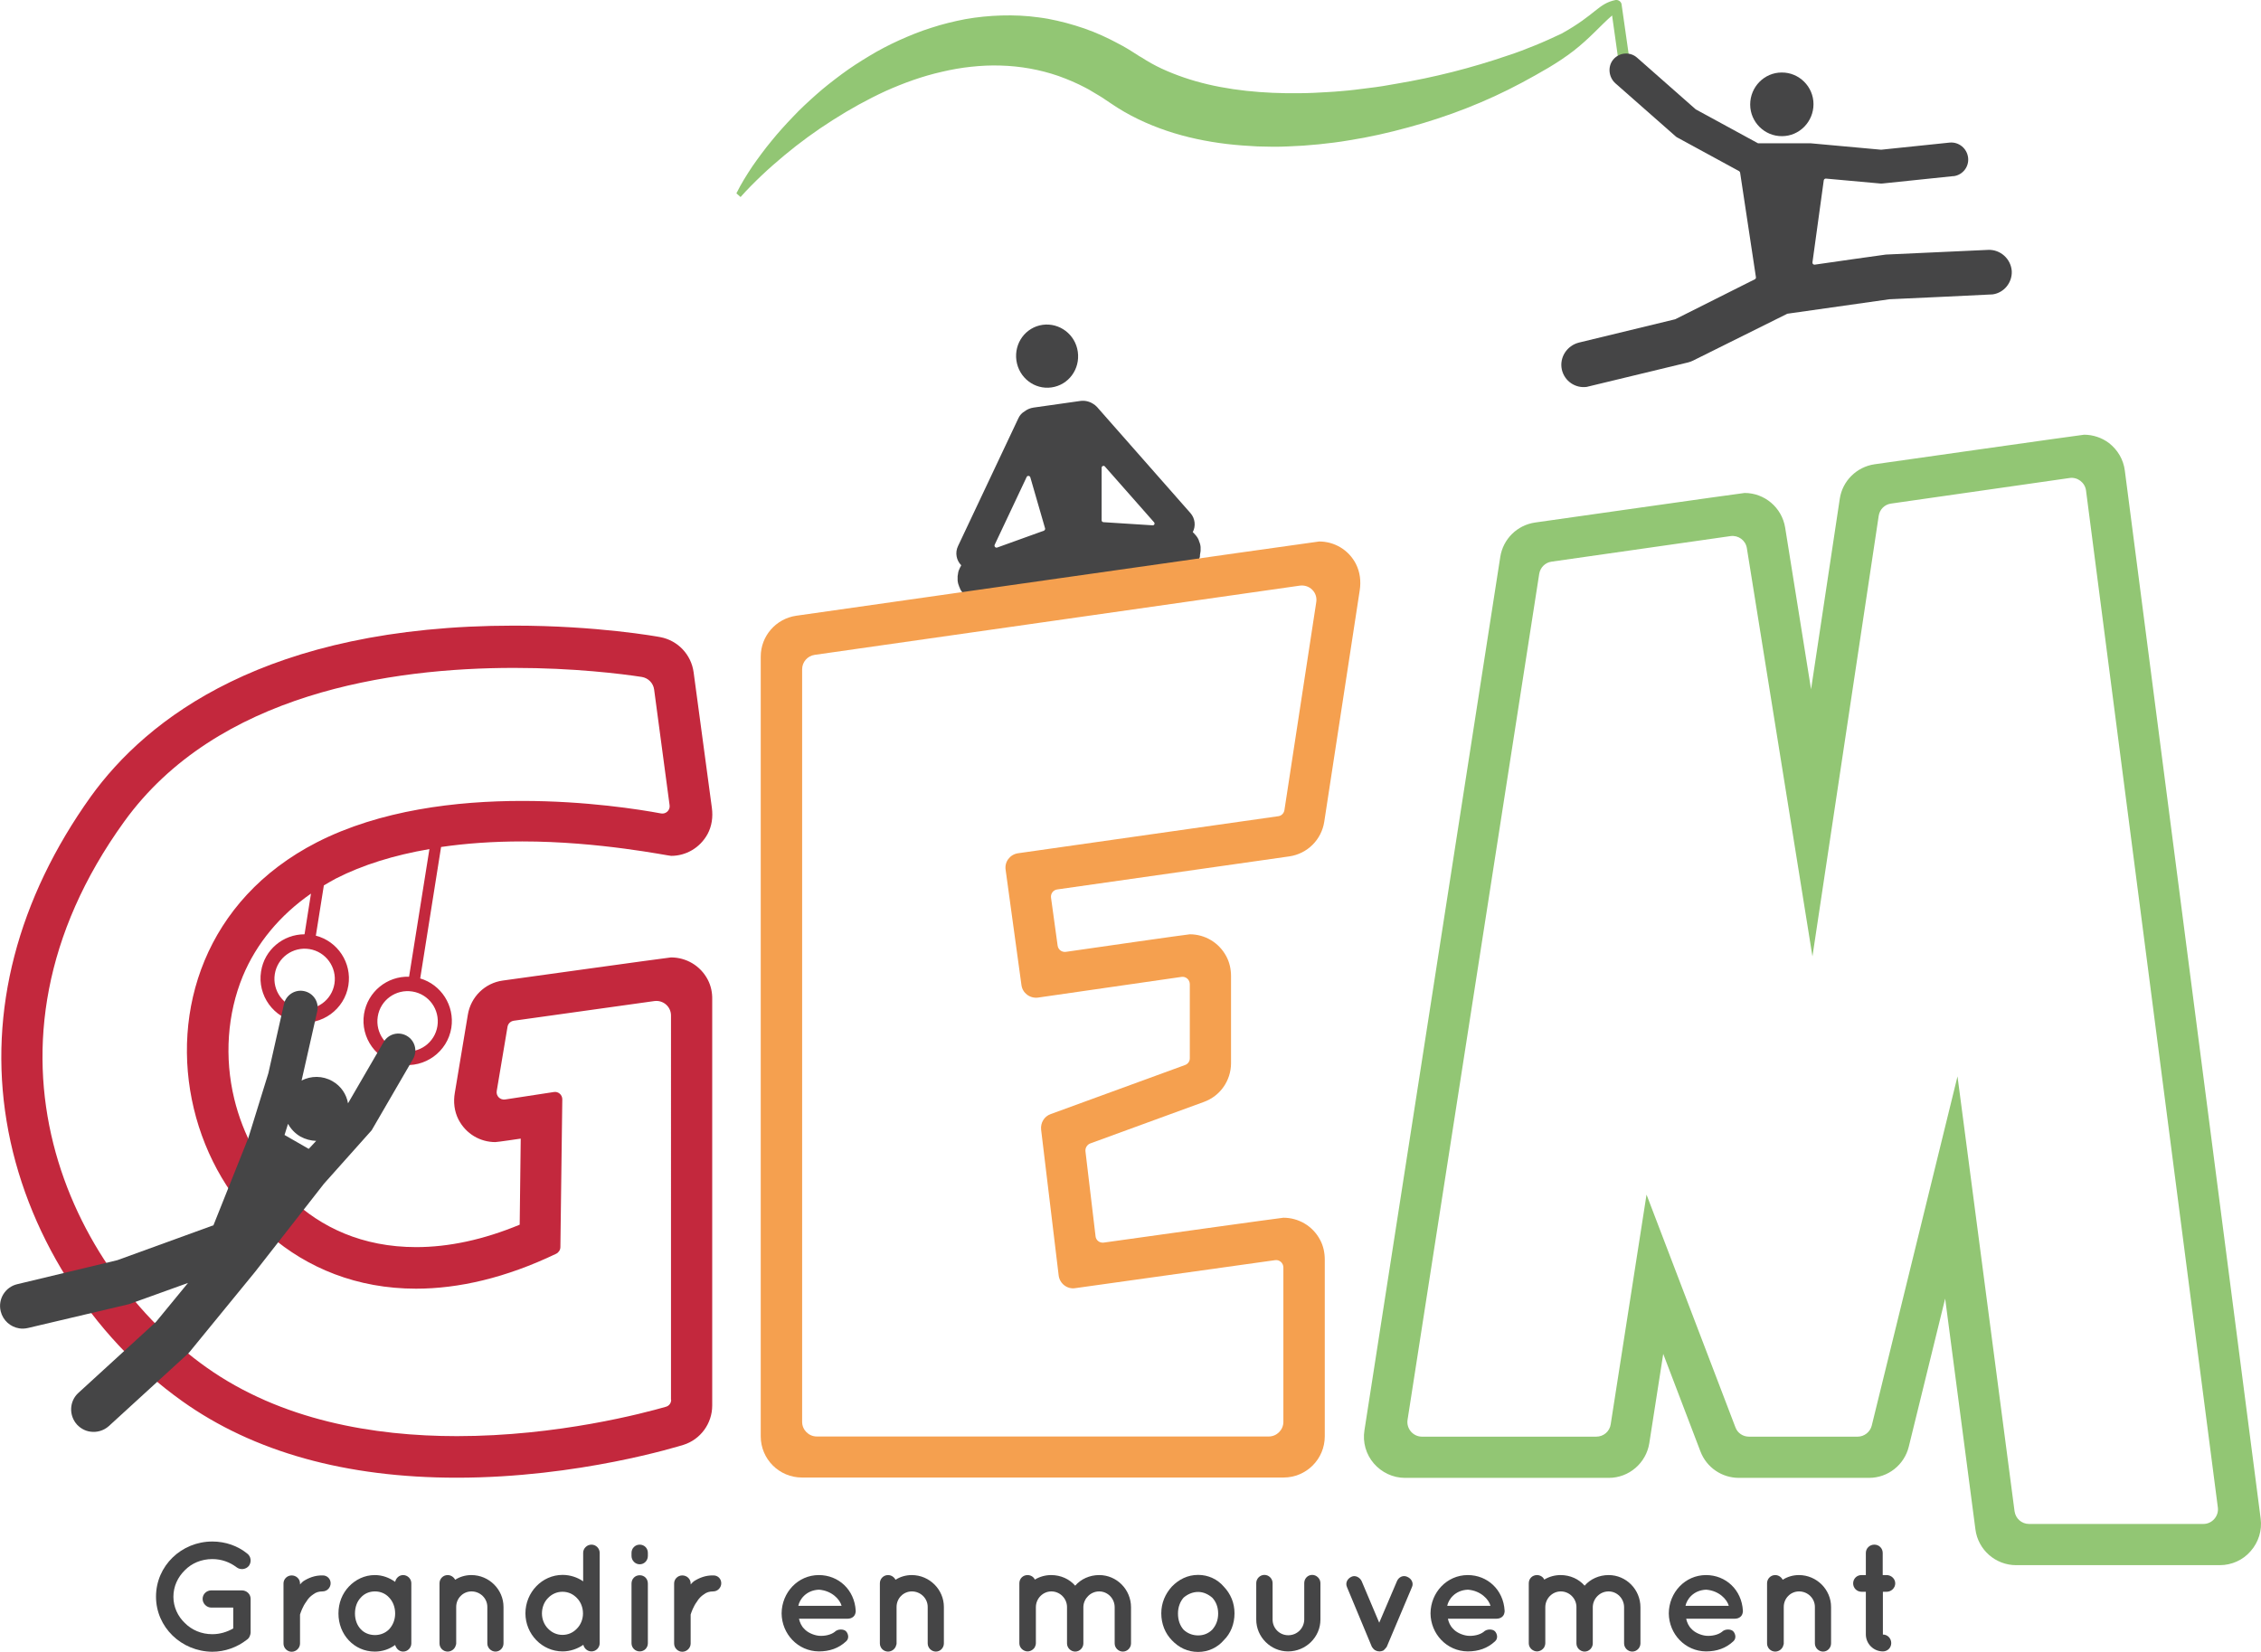 <?xml version="1.0" encoding="utf-8"?>
<!-- Generator: Adobe Illustrator 23.0.1, SVG Export Plug-In . SVG Version: 6.00 Build 0)  -->
<svg version="1.1" id="Calque_1" xmlns="http://www.w3.org/2000/svg" xmlns:xlink="http://www.w3.org/1999/xlink" x="0px" y="0px"
	 viewBox="0 0 130 95" style="enable-background:new 0 0 130 95;" xml:space="preserve">
<style type="text/css">
	.st0{fill:#454546;}
	.st1{fill:#C3283D;}
	.st2{fill:#92C674;}
	.st3{fill:#F5A04F;}
</style>
<g>
	<g>
		<path class="st0" d="M8.97,91.82c0-1.77,1.46-3.17,3.24-3.17c0.75,0,1.46,0.25,2,0.69c0.23,0.17,0.26,0.49,0.1,0.71
			c-0.17,0.21-0.49,0.25-0.71,0.08c-0.38-0.29-0.86-0.47-1.39-0.47c-0.63,0-1.19,0.24-1.58,0.64c-0.41,0.4-0.66,0.93-0.66,1.53
			c0,0.58,0.25,1.12,0.66,1.51c0.4,0.4,0.95,0.64,1.58,0.64c0.44,0,0.85-0.13,1.2-0.33v-1.2h-1.26c-0.27,0-0.5-0.23-0.5-0.5
			c0-0.28,0.23-0.49,0.5-0.49h1.73c0.01,0,0.01,0,0.01,0c0.01,0,0.01,0,0.01,0c0.28,0,0.51,0.21,0.51,0.49v1.94
			c0,0.06-0.02,0.1-0.03,0.15c-0.01,0.02-0.01,0.03-0.02,0.04v0.01c-0.03,0.08-0.08,0.15-0.17,0.21c-0.55,0.43-1.25,0.69-1.99,0.69
			C10.43,94.97,8.97,93.58,8.97,91.82z"/>
		<path class="st0" d="M19.01,91.05c0,0.25-0.2,0.47-0.47,0.47c-0.2,0-0.38,0.05-0.53,0.17c-0.17,0.11-0.3,0.25-0.4,0.42
			c-0.21,0.28-0.32,0.62-0.36,0.74v1.67c0,0.25-0.22,0.47-0.48,0.47c-0.25,0-0.47-0.21-0.47-0.47v-3.46c0-0.25,0.21-0.46,0.47-0.46
			c0.26,0,0.48,0.2,0.48,0.46v0.06c0.05-0.06,0.12-0.13,0.18-0.18c0.29-0.19,0.67-0.35,1.11-0.34
			C18.8,90.59,19.01,90.79,19.01,91.05z"/>
		<path class="st0" d="M23.65,92.79v1.72c0,0.25-0.21,0.47-0.47,0.47c-0.23,0-0.4-0.17-0.46-0.38c-0.33,0.24-0.73,0.38-1.17,0.38
			c-0.6,0-1.12-0.25-1.49-0.64c-0.38-0.4-0.6-0.95-0.6-1.55c0-0.61,0.22-1.15,0.6-1.55c0.38-0.4,0.9-0.66,1.49-0.66
			c0.44,0,0.83,0.15,1.17,0.39c0.05-0.22,0.23-0.39,0.46-0.39c0.25,0,0.47,0.21,0.47,0.47V92.79z M22.72,92.79
			c0-0.37-0.13-0.69-0.34-0.91c-0.21-0.24-0.51-0.36-0.82-0.36c-0.32,0-0.61,0.12-0.82,0.36c-0.21,0.22-0.33,0.54-0.33,0.91
			c0,0.36,0.12,0.68,0.33,0.9c0.2,0.22,0.5,0.34,0.82,0.34c0.31,0,0.61-0.12,0.82-0.34C22.59,93.46,22.72,93.15,22.72,92.79z"/>
		<path class="st0" d="M28.95,92.41v2.1c0,0.25-0.2,0.47-0.46,0.47c-0.25,0-0.47-0.21-0.47-0.47v-2.1c0-0.49-0.41-0.89-0.91-0.89
			c-0.49,0-0.88,0.4-0.88,0.89v2.1c0,0.03,0,0.05-0.02,0.09c-0.04,0.21-0.24,0.38-0.47,0.38c-0.26,0-0.47-0.21-0.47-0.47v-2.1v-1.36
			c0-0.25,0.2-0.47,0.47-0.47c0.18,0,0.35,0.11,0.43,0.27c0.26-0.17,0.59-0.27,0.93-0.27C28.13,90.58,28.95,91.42,28.95,92.41z"/>
		<path class="st0" d="M34.48,94.5c0,0.25-0.21,0.47-0.47,0.47c-0.24,0-0.42-0.17-0.47-0.38c-0.33,0.23-0.76,0.38-1.19,0.38
			c-1.19,0-2.14-1-2.14-2.19c0-1.2,0.95-2.21,2.14-2.21c0.43,0,0.85,0.14,1.18,0.37V89.3c0-0.25,0.21-0.47,0.48-0.47
			c0.26,0,0.47,0.22,0.47,0.47v3.48c0,0,0,0,0,0.01V94.5z M32.34,91.54c-0.32,0-0.61,0.13-0.83,0.36c-0.22,0.22-0.35,0.54-0.35,0.89
			c0,0.33,0.13,0.65,0.35,0.87c0.22,0.23,0.51,0.36,0.83,0.36c0.33,0,0.61-0.13,0.83-0.36c0.22-0.22,0.35-0.54,0.35-0.87
			c0-0.35-0.13-0.67-0.35-0.89C32.95,91.67,32.67,91.54,32.34,91.54z"/>
		<path class="st0" d="M37.25,89.48c0,0.26-0.2,0.48-0.47,0.48c-0.26,0-0.47-0.22-0.47-0.48V89.3c0-0.26,0.21-0.47,0.47-0.47
			c0.27,0,0.47,0.21,0.47,0.47V89.48z M37.25,91.07v3.43c0,0.26-0.2,0.47-0.47,0.47c-0.26,0-0.47-0.21-0.47-0.47v-3.43
			c0-0.28,0.21-0.48,0.47-0.48C37.05,90.59,37.25,90.79,37.25,91.07z"/>
		<path class="st0" d="M41.47,91.05c0,0.25-0.2,0.47-0.47,0.47c-0.2,0-0.38,0.05-0.53,0.17c-0.17,0.11-0.3,0.25-0.4,0.42
			c-0.21,0.28-0.32,0.62-0.36,0.74v1.67c0,0.25-0.22,0.47-0.48,0.47c-0.25,0-0.47-0.21-0.47-0.47v-3.46c0-0.25,0.21-0.46,0.47-0.46
			c0.26,0,0.48,0.2,0.48,0.46v0.06c0.05-0.06,0.12-0.13,0.18-0.18c0.29-0.19,0.67-0.35,1.11-0.34
			C41.27,90.59,41.47,90.79,41.47,91.05z"/>
		<path class="st0" d="M44.94,92.78c0.01-1.2,0.94-2.2,2.14-2.2c1.14,0,2.05,0.85,2.12,2.04c0,0.01,0,0.03,0,0.04
			c0,0.02,0,0.06-0.01,0.08c-0.03,0.21-0.21,0.35-0.46,0.35h-2.79c0.04,0.2,0.14,0.43,0.3,0.58c0.18,0.21,0.54,0.37,0.84,0.4
			c0.32,0.03,0.69-0.05,0.91-0.22c0.18-0.19,0.54-0.17,0.66-0.03c0.11,0.12,0.2,0.39,0,0.57c-0.43,0.4-0.95,0.58-1.57,0.58
			C45.88,94.96,44.95,93.97,44.94,92.78z M45.9,92.35h2.49c-0.09-0.35-0.54-0.87-1.3-0.93C46.34,91.45,45.97,91.99,45.9,92.35z"/>
		<path class="st0" d="M54.27,92.41v2.1c0,0.25-0.2,0.47-0.46,0.47c-0.25,0-0.47-0.21-0.47-0.47v-2.1c0-0.49-0.41-0.89-0.91-0.89
			c-0.49,0-0.88,0.4-0.88,0.89v2.1c0,0.03,0,0.05-0.02,0.09c-0.04,0.21-0.24,0.38-0.47,0.38c-0.26,0-0.47-0.21-0.47-0.47v-2.1v-1.36
			c0-0.25,0.2-0.47,0.47-0.47c0.18,0,0.35,0.11,0.43,0.27c0.26-0.17,0.59-0.27,0.93-0.27C53.45,90.58,54.27,91.42,54.27,92.41z"/>
		<path class="st0" d="M62.29,92.4c0,0.01,0,0.02,0,0.03v2.08c0,0.25-0.21,0.47-0.47,0.47c-0.25,0-0.47-0.21-0.47-0.47v-2.08
			c0-0.01,0-0.02,0-0.03c-0.01-0.48-0.41-0.88-0.9-0.88c-0.48,0-0.89,0.4-0.89,0.91v2.08c0,0.02-0.01,0.04-0.01,0.06
			c0,0.01,0,0.03,0,0.03c-0.01,0.02-0.01,0.04-0.03,0.05c0,0.01,0,0.03,0,0.04c-0.08,0.16-0.25,0.28-0.44,0.28
			c-0.04,0-0.06-0.01-0.09-0.01c-0.21-0.05-0.38-0.23-0.38-0.46v-2.08c0-0.01,0-0.01,0-0.01v-1.36c0-0.27,0.21-0.47,0.47-0.47
			c0.18,0,0.35,0.1,0.42,0.26c0.28-0.17,0.61-0.26,0.94-0.26c0.55,0,1.05,0.23,1.38,0.61c0.33-0.38,0.83-0.61,1.38-0.61
			c1.01,0,1.83,0.83,1.83,1.85v2.08c0,0.25-0.21,0.47-0.47,0.47c-0.25,0-0.47-0.21-0.47-0.47v-2.08c0-0.5-0.4-0.91-0.89-0.91
			C62.71,91.52,62.31,91.92,62.29,92.4z"/>
		<path class="st0" d="M67.38,94.33c-0.38-0.39-0.61-0.93-0.61-1.55c0-0.6,0.23-1.12,0.61-1.54c0.4-0.41,0.9-0.67,1.51-0.67
			c0.58,0,1.11,0.25,1.47,0.67c0.4,0.42,0.62,0.94,0.62,1.54c0,0.61-0.22,1.16-0.62,1.55C70,94.75,69.47,95,68.89,95
			C68.28,95,67.78,94.75,67.38,94.33z M67.73,92.79c0,0.38,0.11,0.69,0.32,0.93c0.22,0.21,0.51,0.33,0.84,0.33
			c0.31,0,0.59-0.11,0.81-0.33c0.22-0.25,0.34-0.55,0.34-0.93c0-0.36-0.12-0.68-0.34-0.91c-0.22-0.19-0.5-0.33-0.81-0.33
			c-0.33,0-0.62,0.14-0.84,0.33C67.85,92.11,67.73,92.43,67.73,92.79z"/>
		<path class="st0" d="M74.06,94.97c-1,0-1.83-0.83-1.83-1.83v-2.1c0-0.25,0.21-0.47,0.47-0.47c0.26,0,0.47,0.22,0.47,0.47v2.1
			c0,0.5,0.4,0.9,0.9,0.9c0.51,0,0.91-0.4,0.92-0.9v-2.1c0-0.25,0.19-0.47,0.46-0.47c0.25,0,0.47,0.22,0.47,0.47v2.1
			C75.92,94.15,75.08,94.97,74.06,94.97z"/>
		<path class="st0" d="M81.18,91.28l-1.44,3.41c-0.01,0.03-0.03,0.05-0.04,0.06c0,0.01-0.01,0.01-0.01,0.01
			c-0.02,0.02-0.04,0.04-0.05,0.06c0,0.01-0.01,0.01-0.01,0.01c-0.02,0.03-0.04,0.04-0.05,0.05c0,0-0.01,0-0.01,0.01
			c-0.02,0.02-0.04,0.04-0.06,0.04c0,0,0,0-0.02,0c0,0,0,0,0,0.01c-0.03,0-0.05,0.01-0.07,0.02c-0.01,0-0.01,0-0.02,0
			c-0.04,0.01-0.06,0.01-0.09,0.01c-0.02,0-0.04,0-0.08-0.01c-0.01,0-0.01,0-0.02,0c-0.03-0.01-0.04-0.02-0.07-0.02
			c0-0.01,0-0.01,0-0.01c-0.02,0-0.02,0-0.02,0c-0.03-0.01-0.04-0.03-0.08-0.04c0-0.01-0.01-0.01-0.01-0.01
			c-0.02-0.02-0.04-0.03-0.05-0.05c-0.01,0-0.01,0-0.02-0.01c-0.01-0.02-0.03-0.04-0.04-0.06c-0.01,0-0.01,0-0.01-0.01
			c-0.02-0.01-0.03-0.04-0.04-0.06l-1.42-3.41c-0.11-0.24,0.01-0.49,0.25-0.6c0.21-0.11,0.48,0.02,0.59,0.25l1.01,2.39l1.02-2.39
			c0.1-0.24,0.36-0.36,0.59-0.25C81.17,90.79,81.29,91.05,81.18,91.28z"/>
		<path class="st0" d="M82.25,92.78c0.01-1.2,0.94-2.2,2.14-2.2c1.14,0,2.05,0.85,2.12,2.04c0,0.01,0,0.03,0,0.04
			c0,0.02,0,0.06-0.01,0.08c-0.03,0.21-0.21,0.35-0.46,0.35h-2.79c0.04,0.2,0.14,0.43,0.3,0.58c0.18,0.21,0.54,0.37,0.84,0.4
			c0.32,0.03,0.69-0.05,0.91-0.22c0.18-0.19,0.54-0.17,0.66-0.03c0.11,0.12,0.2,0.39,0,0.57c-0.43,0.4-0.95,0.58-1.57,0.58
			C83.19,94.96,82.26,93.97,82.25,92.78z M83.21,92.35h2.49c-0.09-0.35-0.54-0.87-1.3-0.93C83.65,91.45,83.28,91.99,83.21,92.35z"/>
		<path class="st0" d="M91.58,92.4c0,0.01,0,0.02,0,0.03v2.08c0,0.25-0.21,0.47-0.47,0.47c-0.25,0-0.47-0.21-0.47-0.47v-2.08
			c0-0.01,0-0.02,0-0.03c-0.01-0.48-0.41-0.88-0.9-0.88c-0.48,0-0.89,0.4-0.89,0.91v2.08c0,0.02-0.01,0.04-0.01,0.06
			c0,0.01,0,0.03,0,0.03c-0.01,0.02-0.01,0.04-0.03,0.05c0,0.01,0,0.03,0,0.04c-0.08,0.16-0.25,0.28-0.44,0.28
			c-0.04,0-0.06-0.01-0.09-0.01c-0.21-0.05-0.38-0.23-0.38-0.46v-2.08c0-0.01,0-0.01,0-0.01v-1.36c0-0.27,0.21-0.47,0.47-0.47
			c0.18,0,0.35,0.1,0.42,0.26c0.28-0.17,0.61-0.26,0.94-0.26c0.55,0,1.05,0.23,1.38,0.61c0.33-0.38,0.83-0.61,1.38-0.61
			c1.01,0,1.83,0.83,1.83,1.85v2.08c0,0.25-0.21,0.47-0.47,0.47c-0.25,0-0.47-0.21-0.47-0.47v-2.08c0-0.5-0.4-0.91-0.89-0.91
			C91.99,91.52,91.6,91.92,91.58,92.4z"/>
		<path class="st0" d="M95.95,92.78c0.01-1.2,0.94-2.2,2.14-2.2c1.14,0,2.05,0.85,2.12,2.04c0,0.01,0,0.03,0,0.04
			c0,0.02,0,0.06-0.01,0.08c-0.03,0.21-0.21,0.35-0.46,0.35h-2.79c0.04,0.2,0.14,0.43,0.3,0.58c0.18,0.21,0.54,0.37,0.84,0.4
			c0.32,0.03,0.69-0.05,0.91-0.22c0.18-0.19,0.54-0.17,0.66-0.03c0.11,0.12,0.2,0.39,0,0.57c-0.43,0.4-0.95,0.58-1.57,0.58
			C96.89,94.96,95.96,93.97,95.95,92.78z M96.91,92.35h2.49c-0.09-0.35-0.54-0.87-1.3-0.93C97.35,91.45,96.98,91.99,96.91,92.35z"/>
		<path class="st0" d="M105.28,92.41v2.1c0,0.25-0.2,0.47-0.46,0.47c-0.25,0-0.47-0.21-0.47-0.47v-2.1c0-0.49-0.41-0.89-0.91-0.89
			c-0.49,0-0.88,0.4-0.88,0.89v2.1c0,0.03,0,0.05-0.02,0.09c-0.04,0.21-0.24,0.38-0.47,0.38c-0.26,0-0.47-0.21-0.47-0.47v-2.1v-1.36
			c0-0.25,0.2-0.47,0.47-0.47c0.18,0,0.35,0.11,0.43,0.27c0.26-0.17,0.59-0.27,0.93-0.27C104.46,90.58,105.28,91.42,105.28,92.41z"
			/>
		<path class="st0" d="M108.97,91.06c0,0.26-0.23,0.48-0.49,0.48h-0.22V94c0.27,0,0.48,0.22,0.48,0.49c0,0.27-0.21,0.48-0.48,0.48
			c-0.54,0-0.98-0.44-0.98-0.98v-2.45h-0.25c-0.27,0-0.48-0.22-0.48-0.48c0-0.27,0.21-0.48,0.48-0.48h0.25v-1.27
			c0-0.27,0.22-0.48,0.49-0.48c0.27,0,0.48,0.21,0.48,0.48v1.27h0.22C108.74,90.58,108.97,90.79,108.97,91.06z"/>
	</g>
	<path class="st1" d="M40.7,56.35c-0.43-0.83-1.26-1.29-2.12-1.29c-0.11,0-9.67,1.33-9.67,1.33c-1.03,0.14-1.84,0.94-2.01,1.96
		l-0.75,4.5c-0.09,0.52-0.03,1.06,0.21,1.53c0.43,0.83,1.25,1.3,2.12,1.3c0.12,0,1.46-0.2,1.46-0.2l-0.06,4.95
		c-2.07,0.86-4.07,1.29-5.95,1.29c-6.21,0-9.51-4.59-10.46-8.52c-0.58-2.39-0.4-4.9,0.49-7.06c0.79-1.9,2.14-3.51,3.92-4.75
		l-0.37,2.34c-1.23,0-2.31,0.89-2.5,2.14c-0.22,1.38,0.73,2.69,2.11,2.91c1.38,0.22,2.69-0.73,2.91-2.11
		c0.21-1.3-0.62-2.54-1.87-2.86l0.46-2.89c0.23-0.14,0.46-0.27,0.7-0.4c1.53-0.78,3.33-1.34,5.37-1.69l-1.17,7.34
		c-1.26-0.04-2.38,0.86-2.59,2.14c-0.22,1.38,0.73,2.69,2.11,2.91c1.38,0.22,2.69-0.73,2.91-2.11c0.2-1.28-0.59-2.49-1.79-2.84
		l1.2-7.56c1.44-0.21,3-0.32,4.67-0.32c4.43,0,8.39,0.83,8.56,0.83c0.84,0,1.65-0.45,2.09-1.25c0.25-0.46,0.32-0.99,0.25-1.51
		l-1.05-7.8c-0.14-1.02-0.91-1.83-1.92-2.02c-0.15-0.03-3.63-0.66-8.4-0.66h0c-14.26,0-21.11,5.35-24.34,9.83
		C1.01,51.7-0.67,58.14,0.38,64.48c1.04,6.32,4.82,12.34,10.1,16.1c4.1,2.92,9.41,4.4,15.78,4.4c7.01,0,12.8-1.82,13.04-1.89
		c0.98-0.31,1.65-1.23,1.65-2.26V57.48C40.96,57.09,40.88,56.7,40.7,56.35z M19.23,56.57c-0.15,0.95-1.04,1.59-1.99,1.44
		c-0.95-0.15-1.59-1.04-1.44-1.99c0.15-0.95,1.04-1.59,1.99-1.44l0,0C18.73,54.73,19.38,55.62,19.23,56.57z M25.15,59.01
		c-0.15,0.95-1.04,1.59-1.99,1.44c-0.95-0.15-1.59-1.04-1.44-1.99c0.15-0.95,1.04-1.59,1.99-1.44
		C24.66,57.17,25.3,58.06,25.15,59.01z M38.59,80.5c0,0.19-0.12,0.35-0.3,0.4c-1.25,0.36-6.22,1.69-12.02,1.69
		c-4.77,0-10.1-0.9-14.41-3.96C4.11,73.13-2.27,60.29,7.14,47.25c5.33-7.39,15.35-8.84,22.42-8.84c3.43,0,6.17,0.34,7.34,0.52
		c0.37,0.06,0.66,0.35,0.71,0.72l0.89,6.66c0.04,0.28-0.21,0.52-0.49,0.47c-1.23-0.23-4.32-0.72-7.99-0.72
		c-3.77,0-8.16,0.52-11.8,2.38c-12.89,6.61-7.88,25.67,5.7,25.67c2.43,0,5.14-0.61,8.06-2.01c0.14-0.07,0.24-0.22,0.24-0.38
		l0.11-8.5c0-0.26-0.23-0.46-0.48-0.42l-2.81,0.43c-0.28,0.04-0.53-0.2-0.48-0.49l0.62-3.69c0.03-0.18,0.17-0.32,0.36-0.35
		l8.08-1.13c0.51-0.07,0.96,0.32,0.96,0.83V80.5z"/>
	<g>
		<path class="st2" d="M129.98,87.33l-7.81-60.27c-0.08-0.63-0.41-1.19-0.91-1.58c-0.41-0.31-0.92-0.48-1.43-0.48
			c-0.11,0-12.05,1.7-12.05,1.7c-1.03,0.15-1.85,0.96-2,1.99l-1.65,10.95l-1.49-9.3c-0.19-1.16-1.19-1.99-2.33-1.99
			c-0.11,0-12.05,1.7-12.05,1.7c-1.03,0.15-1.84,0.95-2,1.98l-7.81,50.23c-0.11,0.68,0.09,1.38,0.54,1.9
			c0.45,0.52,1.1,0.83,1.79,0.83H92.5c1.16,0,2.15-0.85,2.33-2l0.8-5.13l2.14,5.61c0.35,0.92,1.23,1.52,2.21,1.52h7.48
			c1.09,0,2.03-0.74,2.29-1.8l2.09-8.51l1.74,13.27c0.15,1.18,1.16,2.06,2.34,2.06h11.71c0.68,0,1.33-0.29,1.77-0.8
			C129.86,88.69,130.07,88.01,129.98,87.33z M126.69,87.64h-10.03c-0.42,0-0.77-0.31-0.83-0.73l-3.28-25.01l-4.93,20.08
			c-0.09,0.37-0.43,0.64-0.81,0.64h-6.25c-0.35,0-0.66-0.21-0.78-0.54l-5.11-13.38l-2.06,13.21c-0.06,0.41-0.41,0.71-0.83,0.71
			H81.76c-0.51,0-0.91-0.46-0.83-0.97L88.5,33c0.06-0.36,0.34-0.65,0.71-0.7l10.29-1.47c0.45-0.06,0.87,0.24,0.94,0.7l3.77,23.47
			l3.81-25.34c0.06-0.37,0.34-0.65,0.71-0.7l10.26-1.47c0.46-0.07,0.89,0.26,0.95,0.72l7.58,58.49
			C127.58,87.19,127.19,87.64,126.69,87.64z"/>
		<path class="st2" d="M87.51,4.75c1.03-0.56,2.04-1.11,2.97-1.83c0.93-0.72,1.59-1.5,2.21-2.03l0.43,3.06
			c0.03,0.18,0.19,0.3,0.36,0.28c0.18-0.02,0.3-0.19,0.27-0.37l-0.51-3.58C93.23,0.1,93.06-0.02,92.89,0
			c-1.01,0.21-1.12,0.83-3.1,1.93c-0.51,0.24-1.01,0.47-1.53,0.68c-0.52,0.21-1.03,0.41-1.56,0.58c-2.1,0.72-4.24,1.26-6.38,1.62
			C79.78,4.91,79.24,5,78.71,5.06c-0.54,0.07-1.07,0.14-1.6,0.18c-0.53,0.05-1.06,0.07-1.59,0.1c-0.26,0.01-0.53,0.02-0.79,0.02
			c-0.13,0-0.26,0-0.39,0c-0.13,0-0.26,0-0.39,0c-2.07-0.03-4.09-0.29-5.87-0.9c-0.44-0.15-0.87-0.32-1.28-0.51
			c-0.41-0.19-0.8-0.41-1.17-0.65l-0.07-0.04l-0.04-0.02l-0.06-0.04l-0.22-0.14l-0.22-0.14l-0.23-0.14
			c-0.15-0.09-0.31-0.18-0.47-0.26c-0.16-0.08-0.31-0.17-0.48-0.25c-0.64-0.32-1.31-0.59-2.01-0.8c-0.17-0.05-0.35-0.1-0.52-0.15
			c-0.18-0.04-0.35-0.09-0.53-0.13c-0.18-0.04-0.35-0.07-0.53-0.11c-0.18-0.03-0.36-0.06-0.53-0.08c-0.71-0.1-1.43-0.13-2.13-0.11
			c-0.7,0.02-1.4,0.09-2.08,0.21c-0.68,0.13-1.33,0.29-1.97,0.5c-0.64,0.2-1.25,0.45-1.85,0.72c-0.59,0.27-1.17,0.57-1.71,0.9
			c-0.55,0.33-1.08,0.67-1.59,1.05c-0.51,0.38-1,0.76-1.46,1.17c-0.46,0.41-0.92,0.83-1.34,1.28c-0.43,0.45-0.84,0.9-1.22,1.37
			c-0.39,0.47-0.75,0.96-1.1,1.46c-0.34,0.51-0.66,1.02-0.93,1.57l0.24,0.21c0.38-0.43,0.79-0.84,1.21-1.24
			c0.42-0.4,0.86-0.78,1.3-1.15c0.89-0.74,1.82-1.42,2.8-2.04c0.97-0.62,1.98-1.18,3.02-1.66c1.05-0.47,2.13-0.86,3.24-1.11
			C54.7,4,55.26,3.9,55.83,3.84c0.56-0.06,1.13-0.09,1.7-0.07c1.13,0.03,2.26,0.23,3.33,0.6c0.53,0.19,1.05,0.41,1.56,0.68
			c0.13,0.06,0.25,0.14,0.37,0.21c0.12,0.07,0.24,0.14,0.37,0.22l0.18,0.11l0.18,0.12l0.36,0.24c0.99,0.68,2.08,1.19,3.2,1.57
			c1.13,0.38,2.29,0.62,3.46,0.76c0.59,0.07,1.17,0.11,1.76,0.14c0.59,0.02,1.18,0.03,1.76,0c0.59-0.02,1.17-0.06,1.76-0.12
			c0.58-0.06,1.17-0.13,1.74-0.23c1.16-0.18,2.3-0.44,3.43-0.75C83.24,6.71,85.44,5.86,87.51,4.75z"/>
	</g>
	<g>
		<path class="st0" d="M60.46,22.28c0.98-0.14,1.65-1.05,1.51-2.05s-1.05-1.68-2.02-1.55c-0.98,0.14-1.65,1.05-1.51,2.05
			C58.58,21.72,59.48,22.42,60.46,22.28z"/>
		<path class="st0" d="M69.03,31.5c0-0.01,0-0.02,0-0.04c0-0.03-0.01-0.05-0.01-0.08c0-0.02-0.01-0.03-0.01-0.05
			c0-0.02-0.01-0.05-0.02-0.07c0-0.02-0.01-0.04-0.02-0.06c-0.01-0.02-0.01-0.04-0.02-0.06c-0.01-0.02-0.02-0.04-0.02-0.06
			c-0.01-0.02-0.02-0.04-0.02-0.05c-0.01-0.02-0.02-0.04-0.03-0.06c-0.01-0.02-0.02-0.03-0.03-0.05c-0.01-0.02-0.02-0.04-0.04-0.06
			c-0.01-0.02-0.02-0.03-0.03-0.04c-0.01-0.02-0.03-0.04-0.04-0.05c-0.01-0.01-0.02-0.03-0.04-0.04c-0.01-0.02-0.03-0.03-0.04-0.05
			c-0.01-0.01-0.03-0.03-0.04-0.04c-0.01-0.01-0.03-0.03-0.04-0.04c0,0,0,0,0,0c0.18-0.34,0.14-0.78-0.13-1.09l-5.37-6.1
			c-0.07-0.08-0.16-0.15-0.25-0.2c-0.21-0.13-0.47-0.19-0.73-0.15l-2.68,0.38c-0.19,0.03-0.36,0.1-0.5,0.21
			c-0.16,0.09-0.29,0.23-0.37,0.41l-3.47,7.35c-0.18,0.38-0.09,0.82,0.19,1.1c-0.01,0.01-0.02,0.02-0.02,0.04
			c-0.01,0.02-0.02,0.03-0.03,0.05c-0.01,0.02-0.02,0.04-0.03,0.06c-0.01,0.02-0.02,0.03-0.02,0.05c-0.01,0.02-0.02,0.04-0.03,0.06
			c-0.01,0.02-0.01,0.03-0.02,0.05c-0.01,0.02-0.01,0.04-0.02,0.07c0,0.02-0.01,0.04-0.01,0.05c0,0.02-0.01,0.04-0.01,0.07
			c0,0.02-0.01,0.04-0.01,0.06c0,0.02-0.01,0.04-0.01,0.06c0,0.02,0,0.04,0,0.07c0,0.02,0,0.04,0,0.06c0,0.02,0,0.05,0,0.07
			c0,0.02,0,0.04,0,0.05c0,0.03,0.01,0.05,0.01,0.08c0,0.01,0,0.02,0.01,0.04c0,0.01,0,0.01,0,0.02c0.01,0.02,0.01,0.04,0.02,0.07
			c0.01,0.02,0.01,0.04,0.02,0.06c0,0.01,0,0.01,0.01,0.02c0,0.01,0.01,0.02,0.01,0.04c0.01,0.02,0.02,0.05,0.03,0.07
			c0.01,0.02,0.02,0.03,0.02,0.05c0.01,0.02,0.02,0.04,0.03,0.07c0.01,0.02,0.02,0.03,0.03,0.05c0.01,0.02,0.03,0.04,0.04,0.06
			c0.01,0.02,0.02,0.03,0.03,0.04c0.01,0.02,0.03,0.04,0.04,0.05c0.01,0.01,0.03,0.03,0.04,0.04c0.02,0.02,0.03,0.03,0.05,0.05
			c0.01,0.01,0.03,0.02,0.04,0.04c0.02,0.02,0.04,0.03,0.05,0.04c0.01,0.01,0.03,0.02,0.04,0.03c0.02,0.01,0.04,0.03,0.06,0.04
			c0.01,0.01,0.02,0.01,0.04,0.02c0.02,0.01,0.05,0.03,0.07,0.04c0.01,0.01,0.02,0.01,0.03,0.02c0.03,0.01,0.05,0.02,0.08,0.03
			c0.01,0,0.02,0.01,0.03,0.01c0.03,0.01,0.06,0.02,0.08,0.03c0.01,0,0.02,0.01,0.03,0.01c0.03,0.01,0.06,0.01,0.08,0.02
			c0.01,0,0.03,0,0.04,0.01c0.03,0,0.05,0.01,0.08,0.01c0.02,0,0.03,0,0.05,0c0.02,0,0.05,0,0.07,0c0.02,0,0.04,0,0.06,0
			c0.02,0,0.04,0,0.06-0.01c0.02,0,0.05-0.01,0.07-0.01c0.01,0,0.03,0,0.04-0.01l5.6-1.19c0,0,0.01,0,0.01,0l5.71-0.41
			c0.03,0,0.05,0,0.08-0.01c0,0,0.01,0,0.01,0c0.04-0.01,0.08-0.01,0.12-0.02c0.01,0,0.02-0.01,0.03-0.01
			c0.03-0.01,0.05-0.01,0.08-0.02c0.02-0.01,0.03-0.01,0.04-0.02c0.02-0.01,0.04-0.02,0.06-0.02c0.02-0.01,0.03-0.02,0.05-0.02
			c0.02-0.01,0.03-0.02,0.05-0.03c0.02-0.01,0.03-0.02,0.05-0.03c0.02-0.01,0.03-0.02,0.05-0.03c0.02-0.01,0.03-0.02,0.05-0.03
			c0.02-0.01,0.03-0.02,0.04-0.04c0.01-0.01,0.03-0.02,0.04-0.03c0.02-0.01,0.03-0.03,0.04-0.04c0.01-0.01,0.02-0.02,0.03-0.03
			c0.02-0.02,0.03-0.03,0.05-0.05c0.01-0.01,0.02-0.02,0.03-0.03c0.02-0.02,0.03-0.05,0.05-0.07c0-0.01,0.01-0.01,0.01-0.02
			c0.04-0.06,0.08-0.13,0.11-0.2c0-0.01,0.01-0.02,0.01-0.03c0.01-0.02,0.02-0.05,0.03-0.08c0.01-0.02,0.01-0.03,0.01-0.05
			C68.99,31.92,69,31.9,69,31.88c0-0.02,0.01-0.04,0.01-0.06c0-0.02,0.01-0.04,0.01-0.06c0-0.02,0-0.04,0.01-0.06
			c0-0.01,0-0.03,0-0.04c0-0.01,0-0.01,0-0.02c0-0.02,0-0.05,0-0.07c0-0.02,0-0.04,0-0.06C69.03,31.51,69.03,31.51,69.03,31.5z
			 M60.02,30.52l-2.69,0.97c-0.09,0.03-0.18-0.07-0.14-0.16l1.84-3.9c0.04-0.09,0.18-0.08,0.21,0.02l0.85,2.94
			C60.1,30.44,60.07,30.5,60.02,30.52z M66.27,30.21l-2.82-0.18c-0.06,0-0.11-0.05-0.11-0.11l0-3.02c0-0.1,0.13-0.15,0.19-0.07
			l2.82,3.2C66.42,30.1,66.37,30.22,66.27,30.21z"/>
		<path class="st0" d="M23.39,59.57c-0.47-0.27-1.06-0.11-1.33,0.35l-2.05,3.53c-0.09-0.52-0.4-0.99-0.89-1.27
			c-0.57-0.33-1.24-0.32-1.78-0.04l0.9-3.98c0.12-0.52-0.21-1.04-0.74-1.16c-0.52-0.12-1.05,0.21-1.17,0.73l-0.9,3.99l-1.17,3.78
			c0,0,0,0.01-0.01,0.01l-1.98,4.96c-0.02,0.01-0.05,0.01-0.07,0.02l-5.45,1.98L1,73.85c-0.7,0.16-1.13,0.86-0.96,1.56
			c0.13,0.53,0.56,0.9,1.06,0.98c0.16,0.03,0.33,0.02,0.51-0.02l5.81-1.37l3.39-1.22l-1.84,2.24l-4.46,4.08
			c-0.53,0.48-0.56,1.3-0.08,1.83c0.21,0.22,0.47,0.36,0.75,0.4c0.38,0.06,0.78-0.05,1.08-0.32l4.59-4.2l3.81-4.66
			c0.08-0.1,3.97-5.08,3.97-5.08C18.7,67.99,21.37,65,21.37,65l2.38-4.1C24.02,60.44,23.86,59.84,23.39,59.57z M17.75,66.07
			l-1.39-0.8l0.2-0.64c0.16,0.29,0.4,0.55,0.71,0.73c0.29,0.16,0.6,0.24,0.91,0.25L17.75,66.07z"/>
		<path class="st0" d="M114.31,14.37l-5.88,0.27c-0.04,0-3.34,0.47-4.09,0.58c-0.07,0.01-0.14-0.05-0.13-0.13l0.65-4.72
			c0.01-0.06,0.06-0.1,0.12-0.1l3.09,0.28c0.06,0.01,0.12,0.01,0.19,0l4.04-0.42c0.01,0,0.02,0,0.04,0
			c0.51-0.07,0.88-0.54,0.82-1.06c-0.06-0.53-0.53-0.92-1.06-0.87l-3.94,0.41c0,0,0,0,0,0l-4.06-0.37c-0.03,0-2.99,0-3.02,0
			c0,0,0,0,0,0l-3.58-1.95c0,0,0,0,0,0l-3.37-2.97c-0.4-0.36-1.02-0.31-1.37,0.1c-0.34,0.41-0.27,1.03,0.13,1.38l3.43,3.02
			c0.05,0.05,0.11,0.09,0.18,0.12l3.49,1.9c0.03,0.02,0.05,0.05,0.06,0.08l0.91,6.02c0.01,0.05-0.02,0.1-0.06,0.12l-4.56,2.29
			c-0.01,0-0.02,0.01-0.02,0.01l-5.53,1.34c-0.69,0.17-1.14,0.85-0.99,1.55c0.15,0.67,0.78,1.09,1.43,1
			c0.04-0.01,5.84-1.41,5.84-1.41c0.09-0.02,0.18-0.06,0.27-0.1l5.41-2.69c0.01,0,0.02-0.01,0.03-0.01
			c0.35-0.05,5.84-0.83,5.85-0.83c0.01,0,5.9-0.27,5.94-0.28c0.65-0.09,1.13-0.67,1.1-1.34C115.62,14.89,115.02,14.34,114.31,14.37z
			"/>
		<path class="st0" d="M102.46,7.83c1,0,1.81-0.83,1.81-1.84s-0.83-1.83-1.83-1.82c-1,0-1.81,0.83-1.81,1.84
			S101.46,7.84,102.46,7.83z"/>
	</g>
	<path class="st3" d="M75.68,34.63l-1.83,11.96c-0.03,0.18-0.17,0.33-0.36,0.35l-14.96,2.13c-0.46,0.07-0.78,0.49-0.71,0.95
		l0.91,6.63c0.06,0.46,0.49,0.78,0.95,0.72l8.25-1.19c0.25-0.04,0.48,0.16,0.48,0.42v4.26c0,0.18-0.11,0.33-0.28,0.39l-7.72,2.82
		c-0.37,0.13-0.59,0.5-0.55,0.89l1.01,8.39c0.06,0.47,0.49,0.8,0.95,0.73l11.49-1.61c0.25-0.04,0.48,0.16,0.48,0.42v8.88
		c0,0.46-0.38,0.84-0.84,0.84H46.96c-0.46,0-0.84-0.38-0.84-0.84V38.49c0-0.42,0.31-0.77,0.72-0.83l27.89-3.98
		C75.29,33.6,75.77,34.07,75.68,34.63z M75.85,31.14c-0.11,0-30.07,4.27-30.07,4.27c-1.17,0.17-2.04,1.17-2.04,2.35V82.6
		c0,1.31,1.06,2.37,2.37,2.37h27.69c1.31,0,2.37-1.06,2.37-2.37l0-10.16c0-0.39-0.08-0.78-0.26-1.12c-0.43-0.83-1.26-1.29-2.12-1.29
		c-0.1,0-8.35,1.15-10.33,1.43c-0.23,0.03-0.45-0.13-0.47-0.37l-0.58-4.88c-0.02-0.19,0.09-0.38,0.27-0.45l6.54-2.39
		c0.94-0.34,1.56-1.23,1.56-2.23l0-5c0-0.39-0.08-0.78-0.26-1.12c-0.43-0.83-1.26-1.29-2.11-1.29c-0.1,0-5.56,0.78-7.13,1.01
		c-0.23,0.03-0.44-0.13-0.47-0.36l-0.38-2.76c-0.03-0.23,0.13-0.44,0.36-0.47l13.34-1.9c1.04-0.15,1.85-0.96,2.01-1.99l2.04-13.31
		c0.08-0.52,0.02-1.05-0.22-1.52C77.54,31.61,76.71,31.14,75.85,31.14L75.85,31.14z"/>
</g>
</svg>
